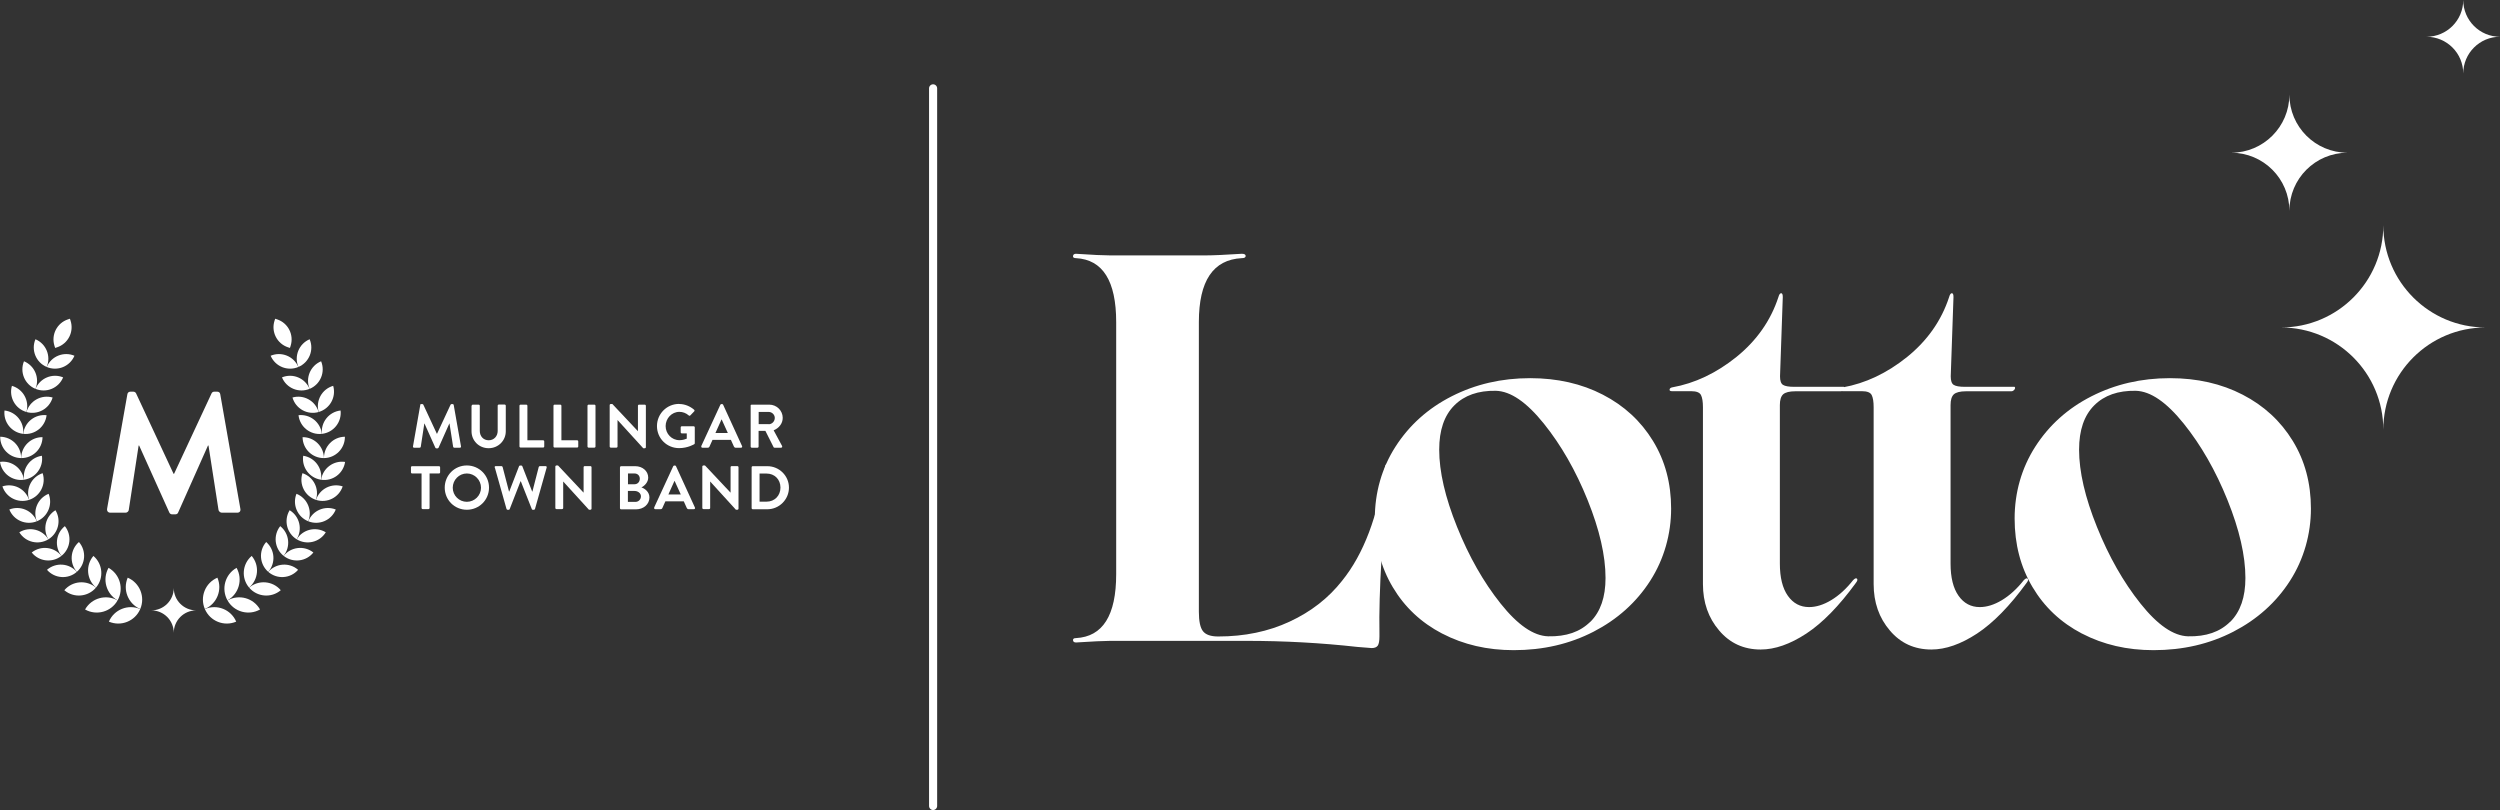 <?xml version="1.0" encoding="UTF-8"?>
<svg id="Layer_2" data-name="Layer 2" xmlns="http://www.w3.org/2000/svg" xmlns:xlink="http://www.w3.org/1999/xlink" viewBox="0 0 308.73 100.03">
  <rect x="0" y="0" width="308.73" height="100.03" fill="#333333" stroke="none"/>
  <defs>
    <style>
      .cls-1 {
        fill: none;
        stroke: #fff;
        stroke-linecap: round;
        stroke-miterlimit: 10;
      }

      .cls-2 {
        fill: #fff;
        stroke-width: 0px;
      }
    </style>
    <symbol id="MTB" viewBox="0 0 177.57 161.62">
      <g>
        <g>
          <g>
            <path class="cls-2" d="M65.71,133.24h0s0,0,0,0c-2.67,6.23.22,13.45,6.46,16.12h0s0,0,0,0c2.67-6.23-.22-13.45-6.46-16.12Z"/>
            <path class="cls-2" d="M72.15,149.4h0s0,0,0,0c-6.23-2.67-13.45.22-16.12,6.46h0s0,0,0,0c6.23,2.67,13.45-.22,16.12-6.46Z"/>
          </g>
          <g>
            <path class="cls-2" d="M55.85,128.18h0s0,0,0,0c-3.33,5.91-1.24,13.4,4.67,16.73h0s0,0,0,0c3.33-5.91,1.24-13.4-4.67-16.73Z"/>
            <path class="cls-2" d="M60.5,144.94h0s0,0,0,0c-5.91-3.33-13.4-1.24-16.73,4.67h0s0,0,0,0c5.91,3.33,13.4,1.24,16.73-4.67Z"/>
          </g>
          <g>
            <path class="cls-2" d="M48.06,122.05h0s0,0,0,0c-4.13,4.87-3.52,12.16,1.34,16.28h0s0,0,0,0c4.13-4.87,3.52-12.16-1.34-16.28Z"/>
            <path class="cls-2" d="M49.38,138.36h0s0,0,0,0c-4.87-4.13-12.16-3.52-16.28,1.34h0s0,0,0,0c4.87,4.13,12.16,3.52,16.28-1.34Z"/>
          </g>
          <g>
            <path class="cls-2" d="M40.61,114.89h0s0,0,0,0c-4.53,3.95-5.01,10.82-1.06,15.35h0s0,0,0,0c4.53-3.95,5.01-10.82,1.06-15.35Z"/>
            <path class="cls-2" d="M39.53,130.26h0s0,0,0,0c-3.95-4.53-10.82-5.01-15.35-1.06h0s0,0,0,0c3.95,4.53,10.82,5.01,15.35,1.06Z"/>
          </g>
          <g>
            <path class="cls-2" d="M33.38,106.72h0s0,0,0,0c-4.7,3.74-5.48,10.58-1.74,15.29h0s0,0,0,0c4.7-3.74,5.48-10.58,1.74-15.29Z"/>
            <path class="cls-2" d="M31.61,122.03h0s0,0,0,0c-3.74-4.7-10.58-5.48-15.29-1.74h0s0,0,0,0c3.74,4.7,10.58,5.48,15.29,1.74Z"/>
          </g>
          <g>
            <path class="cls-2" d="M28.53,98.53h0s0,0,0,0c-5.13,3.13-6.74,9.83-3.61,14.96h0s0,0,0,0c5.13-3.13,6.74-9.83,3.61-14.96Z"/>
            <path class="cls-2" d="M24.9,113.5h0s0,0,0,0c-3.13-5.13-9.83-6.74-14.96-3.61h0s0,0,0,0c3.13,5.13,9.83,6.74,14.96,3.61Z"/>
          </g>
          <g>
            <path class="cls-2" d="M25.02,90.08h0s0,0,0,0c-5.58,2.23-8.29,8.57-6.06,14.14h0s0,0,0,0c5.58-2.23,8.29-8.57,6.06-14.14Z"/>
            <path class="cls-2" d="M18.94,104.23h0s0,0,0,0c-2.23-5.58-8.57-8.29-14.14-6.06h0s0,0,0,0c2.23,5.58,8.57,8.29,14.14,6.06Z"/>
          </g>
          <g>
            <path class="cls-2" d="M21.94,79.47h0s0,0,0,0c-5.71,1.88-8.81,8.02-6.94,13.73h0s0,0,0,0c5.71-1.88,8.81-8.02,6.94-13.73Z"/>
            <path class="cls-2" d="M14.97,93.21h0s0,0,0,0c-1.88-5.71-8.02-8.81-13.73-6.94h0s0,0,0,0c1.88,5.71,8.02,8.81,13.73,6.94Z"/>
          </g>
          <g>
            <path class="cls-2" d="M21.56,70.51h0s0,0,0,0c-5.94.87-10.06,6.4-9.18,12.34h0s0,0,0,0c5.94-.87,10.06-6.4,9.18-12.34Z"/>
            <path class="cls-2" d="M12.34,82.86h0,0C11.47,76.91,5.94,72.8,0,73.67h0,0c.87,5.94,6.4,10.06,12.34,9.18Z"/>
          </g>
          <g>
            <path class="cls-2" d="M21.88,60.94h0s0,0,0,0c-6.01-.06-10.93,4.76-10.99,10.77h0s0,0,0,0c6.01.06,10.93-4.76,10.99-10.77Z"/>
            <path class="cls-2" d="M10.87,71.71h0s0,0,0,0c.06-6.01-4.76-10.93-10.77-10.99h0s0,0,0,0c-.06,6.01,4.76,10.93,10.77,10.99Z"/>
          </g>
          <g>
            <path class="cls-2" d="M23.97,49.64h0s0,0,0,0c-5.97-.67-11.35,3.63-12.02,9.6h0s0,0,0,0c5.97.67,11.35-3.63,12.02-9.6Z"/>
            <path class="cls-2" d="M11.92,59.24h0s0,0,0,0c.67-5.97-3.63-11.35-9.6-12.02h0s0,0,0,0c-.67,5.97,3.63,11.35,9.6,12.02Z"/>
          </g>
          <g>
            <path class="cls-2" d="M27.08,40.54h0s0,0,0,0c-5.78-1.66-11.8,1.68-13.46,7.46h0s0,0,0,0c5.78,1.66,11.8-1.68,13.46-7.46Z"/>
            <path class="cls-2" d="M13.59,47.99h0s0,0,0,0c1.66-5.78-1.68-11.8-7.46-13.46h0s0,0,0,0c-1.66,5.78,1.68,11.8,7.46,13.46Z"/>
          </g>
          <g>
            <path class="cls-2" d="M32.48,30.18h0s0,0,0,0c-5.56-2.29-11.91.36-14.2,5.91h0s0,0,0,0c5.56,2.29,11.91-.36,14.2-5.91Z"/>
            <path class="cls-2" d="M18.25,36.09h0s0,0,0,0c2.29-5.56-.36-11.91-5.91-14.2h0s0,0,0,0c-2.29,5.56.36,11.91,5.91,14.2Z"/>
          </g>
          <g>
            <path class="cls-2" d="M38.31,19.05h0s0,0,0,0c-5.53-2.34-11.92.24-14.26,5.78h0s0,0,0,0c5.53,2.34,11.92-.24,14.26-5.78Z"/>
            <path class="cls-2" d="M24.02,24.82h0s0,0,0,0c2.34-5.53-.24-11.92-5.78-14.26h0s0,0,0,0c-2.34,5.53.24,11.92,5.78,14.26Z"/>
          </g>
          <path class="cls-2" d="M28.06,14.05l.32.98.98-.32c5.71-1.88,8.81-8.02,6.94-13.73l-.32-.98-.98.32c-5.71,1.88-8.81,8.02-6.94,13.73Z"/>
        </g>
        <g>
          <g>
            <path class="cls-2" d="M111.86,133.24h0s0,0,0,0c2.67,6.23-.22,13.45-6.46,16.12h0s0,0,0,0c-2.67-6.23.22-13.45,6.46-16.12Z"/>
            <path class="cls-2" d="M105.42,149.4h0s0,0,0,0c6.23-2.67,13.45.22,16.12,6.46h0s0,0,0,0c-6.23,2.67-13.45-.22-16.12-6.46Z"/>
          </g>
          <g>
            <path class="cls-2" d="M121.72,128.18h0s0,0,0,0c3.33,5.91,1.24,13.4-4.67,16.73h0s0,0,0,0c-3.33-5.91-1.24-13.4,4.67-16.73Z"/>
            <path class="cls-2" d="M117.07,144.94h0s0,0,0,0c5.91-3.33,13.4-1.24,16.73,4.67h0s0,0,0,0c-5.91,3.33-13.4,1.24-16.73-4.67Z"/>
          </g>
          <g>
            <path class="cls-2" d="M129.51,122.05h0s0,0,0,0c4.13,4.87,3.52,12.16-1.34,16.28h0s0,0,0,0c-4.13-4.87-3.52-12.16,1.34-16.28Z"/>
            <path class="cls-2" d="M128.19,138.36h0s0,0,0,0c4.87-4.13,12.16-3.52,16.28,1.34h0s0,0,0,0c-4.87,4.13-12.16,3.52-16.28-1.34Z"/>
          </g>
          <g>
            <path class="cls-2" d="M136.96,114.89h0s0,0,0,0c4.53,3.95,5.01,10.82,1.06,15.35h0s0,0,0,0c-4.53-3.95-5.01-10.82-1.06-15.35Z"/>
            <path class="cls-2" d="M138.04,130.26h0s0,0,0,0c3.95-4.53,10.82-5.01,15.35-1.06h0s0,0,0,0c-3.95,4.53-10.82,5.01-15.35,1.06Z"/>
          </g>
          <g>
            <path class="cls-2" d="M144.19,106.72h0s0,0,0,0c4.7,3.74,5.48,10.58,1.74,15.29h0s0,0,0,0c-4.7-3.74-5.48-10.58-1.74-15.29Z"/>
            <path class="cls-2" d="M145.96,122.03h0s0,0,0,0c3.74-4.7,10.58-5.48,15.29-1.74h0s0,0,0,0c-3.74,4.7-10.58,5.48-15.29,1.74Z"/>
          </g>
          <g>
            <path class="cls-2" d="M149.04,98.53h0s0,0,0,0c5.13,3.13,6.74,9.83,3.61,14.96h0s0,0,0,0c-5.13-3.13-6.74-9.83-3.61-14.96Z"/>
            <path class="cls-2" d="M152.67,113.5h0s0,0,0,0c3.13-5.13,9.83-6.74,14.96-3.61h0s0,0,0,0c-3.13,5.13-9.83,6.74-14.96,3.61Z"/>
          </g>
          <g>
            <path class="cls-2" d="M152.55,90.08h0s0,0,0,0c5.58,2.23,8.29,8.57,6.06,14.14h0s0,0,0,0c-5.58-2.23-8.29-8.57-6.06-14.14Z"/>
            <path class="cls-2" d="M158.63,104.23h0s0,0,0,0c2.23-5.58,8.57-8.29,14.14-6.06h0s0,0,0,0c-2.23,5.58-8.57,8.29-14.14,6.06Z"/>
          </g>
          <g>
            <path class="cls-2" d="M155.63,79.47h0s0,0,0,0c5.71,1.88,8.81,8.02,6.94,13.73h0s0,0,0,0c-5.71-1.88-8.81-8.02-6.94-13.73Z"/>
            <path class="cls-2" d="M162.6,93.21h0s0,0,0,0c1.88-5.71,8.02-8.81,13.73-6.94h0s0,0,0,0c-1.88,5.71-8.02,8.81-13.73,6.94Z"/>
          </g>
          <g>
            <path class="cls-2" d="M156.01,70.51h0s0,0,0,0c5.94.87,10.06,6.4,9.18,12.34h0s0,0,0,0c-5.94-.87-10.06-6.4-9.18-12.34Z"/>
            <path class="cls-2" d="M165.23,82.86h0,0c.87-5.94,6.4-10.06,12.34-9.18h0,0c-.87,5.94-6.4,10.06-12.34,9.18Z"/>
          </g>
          <g>
            <path class="cls-2" d="M155.69,60.94h0s0,0,0,0c6.01-.06,10.93,4.76,10.99,10.77h0s0,0,0,0c-6.01.06-10.93-4.76-10.99-10.77Z"/>
            <path class="cls-2" d="M166.7,71.71h0s0,0,0,0c-.06-6.01,4.76-10.93,10.77-10.99h0s0,0,0,0c.06,6.01-4.76,10.93-10.77,10.99Z"/>
          </g>
          <g>
            <path class="cls-2" d="M153.6,49.64h0s0,0,0,0c5.97-.67,11.35,3.63,12.02,9.6h0s0,0,0,0c-5.97.67-11.35-3.63-12.02-9.6Z"/>
            <path class="cls-2" d="M165.65,59.24h0s0,0,0,0c-.67-5.97,3.63-11.35,9.6-12.02h0s0,0,0,0c.67,5.97-3.63,11.35-9.6,12.02Z"/>
          </g>
          <g>
            <path class="cls-2" d="M150.49,40.54h0s0,0,0,0c5.78-1.66,11.8,1.68,13.46,7.46h0s0,0,0,0c-5.78,1.66-11.8-1.68-13.46-7.46Z"/>
            <path class="cls-2" d="M163.98,47.99h0s0,0,0,0c-1.66-5.78,1.68-11.8,7.46-13.46h0s0,0,0,0c1.66,5.78-1.68,11.8-7.46,13.46Z"/>
          </g>
          <g>
            <path class="cls-2" d="M145.09,30.18h0s0,0,0,0c5.56-2.29,11.91.36,14.2,5.91h0s0,0,0,0c-5.56,2.29-11.91-.36-14.2-5.91Z"/>
            <path class="cls-2" d="M159.32,36.09h0s0,0,0,0c-2.29-5.56.36-11.91,5.91-14.2h0s0,0,0,0c2.29,5.56-.36,11.91-5.91,14.2Z"/>
          </g>
          <g>
            <path class="cls-2" d="M139.26,19.05h0s0,0,0,0c5.53-2.34,11.92.24,14.26,5.78h0s0,0,0,0c-5.53,2.34-11.92-.24-14.26-5.78Z"/>
            <path class="cls-2" d="M153.55,24.82h0s0,0,0,0c-2.34-5.53.24-11.92,5.78-14.26h0s0,0,0,0c2.34,5.53-.24,11.92-5.78,14.26Z"/>
          </g>
          <path class="cls-2" d="M149.51,14.05l-.32.98-.98-.32c-5.71-1.88-8.81-8.02-6.94-13.73L141.59,0l.98.32c5.71,1.88,8.81,8.02,6.94,13.73Z"/>
        </g>
        <path class="cls-2" d="M65.55,38.85c.09-.7.61-1.32,1.58-1.32h1.4c.7,0,1.23.35,1.49.88l19.29,41.39h.26l19.29-41.39c.26-.53.7-.88,1.49-.88h1.4c.97,0,1.49.61,1.58,1.32l10.35,58.93c.26,1.23-.44,2.02-1.58,2.02h-7.98c-.79,0-1.49-.7-1.67-1.32l-5.17-33.24h-.26l-15.35,34.46c-.18.53-.7.96-1.49.96h-1.58c-.79,0-1.23-.44-1.49-.96l-15.52-34.46h-.26l-5.09,33.24c-.09.61-.79,1.32-1.58,1.32h-7.89c-1.14,0-1.84-.79-1.67-2.02l10.44-58.93Z"/>
        <path class="cls-2" d="M100.96,150.07h0c-6.38,0-11.55-5.17-11.55-11.55h0c0,6.38-5.17,11.55-11.55,11.55h0c6.38,0,11.55,5.17,11.55,11.55h0c0-6.38,5.17-11.55,11.55-11.55Z"/>
      </g>
    </symbol>
  </defs>
  <g id="Design">
    <g>
      <g>
        <path class="cls-2" d="M132.88,79.34c-.23,0-.35-.09-.37-.27-.02-.18.1-.27.37-.27,3.31-.18,4.96-2.81,4.96-7.89v-31.14c0-5.08-1.66-7.71-4.96-7.89-.27,0-.4-.09-.37-.27.02-.18.15-.27.37-.27,2.04.14,3.45.2,4.22.2h11.76c.95,0,2.45-.07,4.49-.2.32,0,.48.09.48.27s-.16.27-.48.27c-3.54.18-5.3,2.81-5.3,7.89v35.77c0,1.18.17,1.98.51,2.41.34.43.96.65,1.87.65,3.26,0,6.21-.61,8.84-1.84,2.63-1.22,4.78-2.9,6.46-5.03,2.67-3.31,4.44-7.98,5.3-14.01.04-.32.16-.46.34-.44.18.02.25.17.2.44-.41,3.49-.73,7.15-.95,10.98-.23,3.83-.32,6.99-.27,9.49v.41c0,.54-.07.92-.2,1.12-.14.2-.39.31-.75.31l-1.77-.14c-4.49-.5-9.04-.75-13.67-.75h-16.86c-.77,0-2.18.07-4.22.2Z"/>
        <path class="cls-2" d="M178.11,78.25c-2.61-1.36-4.65-3.27-6.12-5.75-1.47-2.47-2.21-5.29-2.21-8.47s.85-6.22,2.55-8.87c1.7-2.65,4.01-4.73,6.94-6.22s6.15-2.24,9.69-2.24c3.35,0,6.35.68,8.98,2.04,2.63,1.36,4.69,3.26,6.19,5.71,1.5,2.45,2.24,5.24,2.24,8.36s-.86,6.23-2.58,8.91c-1.72,2.68-4.06,4.77-7,6.29-2.95,1.52-6.23,2.28-9.86,2.28-3.26,0-6.2-.68-8.81-2.04ZM196.4,76.79c1.25-1.25,1.87-3.05,1.87-5.41,0-2.76-.74-5.97-2.21-9.62-1.47-3.65-3.28-6.8-5.41-9.45-2.13-2.65-4.1-4-5.92-4.05-2.18-.04-3.89.56-5.13,1.8-1.25,1.25-1.87,3.07-1.87,5.47,0,2.72.74,5.91,2.21,9.55,1.47,3.65,3.26,6.8,5.37,9.45,2.11,2.65,4.07,4,5.88,4.05,2.22.05,3.95-.55,5.2-1.8Z"/>
        <path class="cls-2" d="M212.31,77.87c-1.34-1.56-2.01-3.48-2.01-5.75v-21.83c0-.68-.08-1.18-.24-1.5-.16-.32-.56-.48-1.19-.48h-2.38c-.23,0-.33-.07-.31-.2.02-.14.12-.23.31-.27,2.81-.5,5.46-1.76,7.96-3.77,2.49-2.02,4.22-4.48,5.17-7.38.09-.32.2-.48.34-.48s.2.16.2.48l-.34,9.79c0,.54.12.9.37,1.05.25.16.71.24,1.39.24h6.12s.07.05.07.14-.05.18-.14.27c-.09.09-.2.14-.34.14h-5.58c-.73,0-1.22.13-1.5.37-.27.25-.41.69-.41,1.33v19.58c0,1.72.33,3.05.99,3.98.66.93,1.53,1.39,2.62,1.39.86,0,1.77-.28,2.72-.85.95-.57,1.86-1.39,2.72-2.48.23-.23.38-.28.48-.17.09.11.04.28-.14.51-2.08,2.86-4.12,4.94-6.12,6.26-2,1.31-3.88,1.97-5.64,1.97-2.09,0-3.8-.78-5.13-2.35Z"/>
        <path class="cls-2" d="M233.39,77.87c-1.34-1.56-2.01-3.48-2.01-5.75v-21.83c0-.68-.08-1.18-.24-1.5-.16-.32-.56-.48-1.19-.48h-2.38c-.23,0-.33-.07-.31-.2.02-.14.12-.23.31-.27,2.81-.5,5.46-1.76,7.96-3.77,2.49-2.02,4.22-4.48,5.17-7.38.09-.32.2-.48.34-.48s.2.16.2.48l-.34,9.79c0,.54.12.9.37,1.05.25.16.71.24,1.39.24h6.12s.07.05.07.14-.05.18-.14.27c-.09.09-.2.14-.34.14h-5.58c-.73,0-1.22.13-1.5.37-.27.25-.41.69-.41,1.33v19.58c0,1.72.33,3.05.99,3.98.66.93,1.53,1.39,2.62,1.39.86,0,1.77-.28,2.72-.85.95-.57,1.86-1.39,2.72-2.48.23-.23.38-.28.48-.17.09.11.04.28-.14.51-2.08,2.86-4.12,4.94-6.12,6.26-2,1.31-3.88,1.97-5.64,1.97-2.09,0-3.8-.78-5.13-2.35Z"/>
        <path class="cls-2" d="M257.12,78.25c-2.61-1.36-4.65-3.27-6.12-5.75-1.47-2.47-2.21-5.29-2.21-8.47s.85-6.22,2.55-8.87c1.7-2.65,4.01-4.73,6.94-6.22s6.15-2.24,9.69-2.24c3.35,0,6.35.68,8.98,2.04,2.63,1.36,4.69,3.26,6.19,5.71,1.5,2.45,2.24,5.24,2.24,8.36s-.86,6.23-2.58,8.91c-1.72,2.68-4.06,4.77-7,6.29-2.95,1.52-6.23,2.28-9.86,2.28-3.26,0-6.2-.68-8.81-2.04ZM275.42,76.79c1.25-1.25,1.87-3.05,1.87-5.41,0-2.76-.74-5.97-2.21-9.62-1.47-3.65-3.28-6.8-5.41-9.45-2.13-2.65-4.1-4-5.92-4.05-2.18-.04-3.89.56-5.13,1.8-1.25,1.25-1.87,3.07-1.87,5.47,0,2.72.74,5.91,2.21,9.55,1.47,3.65,3.26,6.8,5.37,9.45,2.11,2.65,4.07,4,5.88,4.05,2.22.05,3.95-.55,5.2-1.8Z"/>
      </g>
      <g>
        <use width="177.57" height="161.62" transform="translate(0 39.36) scale(.24)" xlink:href="#MTB"/>
        <g>
          <path class="cls-2" d="M51.89,50.01c0-.06.05-.11.14-.11h.12c.06,0,.11.03.13.08l1.67,3.59h.02l1.67-3.59s.06-.08.13-.08h.12c.08,0,.13.05.14.11l.9,5.11c.02.11-.04.17-.14.17h-.69c-.07,0-.13-.06-.14-.11l-.45-2.88h-.02l-1.33,2.99s-.06.08-.13.08h-.14c-.07,0-.11-.04-.13-.08l-1.34-2.99h-.02l-.44,2.88c0,.05-.07.11-.14.11h-.68c-.1,0-.16-.07-.14-.17l.9-5.11Z"/>
          <path class="cls-2" d="M58.25,50.11c0-.08.07-.14.14-.14h.72c.08,0,.14.07.14.14v3.11c0,.65.44,1.15,1.1,1.15s1.11-.51,1.11-1.15v-3.12c0-.08.06-.14.14-.14h.72c.08,0,.14.07.14.14v3.16c0,1.15-.92,2.09-2.12,2.09s-2.11-.94-2.11-2.09v-3.16Z"/>
          <path class="cls-2" d="M64.15,50.11c0-.08.06-.14.14-.14h.7c.08,0,.14.07.14.14v4.26h1.94c.08,0,.14.07.14.14v.62c0,.08-.06.14-.14.14h-2.78c-.08,0-.14-.07-.14-.14v-5.03Z"/>
          <path class="cls-2" d="M68.35,50.11c0-.08.06-.14.14-.14h.7c.08,0,.14.07.14.14v4.26h1.94c.08,0,.14.07.14.14v.62c0,.08-.06.14-.14.14h-2.78c-.08,0-.14-.07-.14-.14v-5.03Z"/>
          <path class="cls-2" d="M72.55,50.11c0-.08.07-.14.14-.14h.71c.08,0,.14.07.14.14v5.03c0,.08-.07.14-.14.14h-.71c-.08,0-.14-.07-.14-.14v-5.03Z"/>
          <path class="cls-2" d="M75.29,50.03c0-.08.07-.14.14-.14h.19l3.16,3.36h0v-3.14c0-.08.06-.14.14-.14h.7c.08,0,.14.07.14.14v5.11c0,.08-.07.14-.14.14h-.18l-3.18-3.49h0v3.27c0,.08-.06.14-.14.14h-.69c-.08,0-.14-.07-.14-.14v-5.11Z"/>
          <path class="cls-2" d="M83.87,49.89c.68,0,1.34.27,1.85.71.06.06.07.15,0,.21l-.47.49c-.06.06-.13.06-.2,0-.33-.29-.73-.44-1.15-.44-.95,0-1.7.81-1.7,1.76s.75,1.74,1.71,1.74c.43,0,.75-.13.9-.19v-.65h-.61c-.08,0-.14-.06-.14-.14v-.6c0-.08.06-.14.14-.14h1.46c.08,0,.14.07.14.14v1.95c0,.06-.03.1-.06.12,0,0-.78.49-1.88.49-1.51,0-2.73-1.2-2.73-2.72s1.22-2.74,2.73-2.74Z"/>
          <path class="cls-2" d="M86.6,55.09l2.36-5.11s.06-.08.13-.08h.08c.08,0,.11.04.13.08l2.34,5.11c.05.1-.02.2-.13.2h-.66c-.11,0-.17-.05-.22-.15l-.37-.82h-2.27l-.37.82c-.03.08-.1.15-.22.15h-.66c-.11,0-.17-.1-.13-.2ZM89.88,53.47l-.76-1.67h-.02l-.75,1.67h1.53Z"/>
          <path class="cls-2" d="M92.69,50.11c0-.08.06-.14.14-.14h2.17c.91,0,1.66.73,1.66,1.63,0,.7-.46,1.27-1.12,1.54l1.04,1.93c.05.1,0,.22-.13.22h-.8c-.07,0-.11-.04-.12-.07l-1.01-2.01h-.84v1.94c0,.08-.07.14-.14.14h-.7c-.08,0-.14-.07-.14-.14v-5.03ZM94.93,52.39c.4,0,.75-.35.75-.78,0-.4-.35-.74-.75-.74h-1.24v1.51h1.24Z"/>
          <path class="cls-2" d="M52.05,58.47h-1.16c-.08,0-.14-.07-.14-.14v-.62c0-.08.06-.14.14-.14h3.32c.08,0,.14.07.14.14v.62c0,.08-.06.14-.14.14h-1.16v4.26c0,.08-.07.14-.14.14h-.71c-.08,0-.14-.07-.14-.14v-4.26Z"/>
          <path class="cls-2" d="M57.65,57.48c1.52,0,2.74,1.22,2.74,2.74s-1.22,2.73-2.74,2.73-2.73-1.21-2.73-2.73,1.21-2.74,2.73-2.74ZM57.65,61.97c.96,0,1.75-.78,1.75-1.74s-.79-1.76-1.75-1.76-1.74.8-1.74,1.76.78,1.74,1.74,1.74Z"/>
          <path class="cls-2" d="M61.09,57.74c-.03-.11.03-.18.14-.18h.7c.06,0,.12.05.14.11l.79,3.03h.03l1.21-3.13s.05-.08.13-.08h.14c.08,0,.11.04.13.08l1.22,3.13h.03l.78-3.03c.01-.05.08-.11.14-.11h.7c.11,0,.17.08.14.18l-1.44,5.11c-.02.06-.08.11-.14.11h-.12c-.07,0-.11-.04-.13-.08l-1.36-3.44h-.04l-1.34,3.44s-.05.08-.13.08h-.12c-.06,0-.12-.05-.14-.11l-1.44-5.11Z"/>
          <path class="cls-2" d="M68.58,57.62c0-.08.07-.14.14-.14h.19l3.16,3.36h0v-3.14c0-.08.06-.14.14-.14h.7c.08,0,.14.07.14.14v5.11c0,.08-.07.14-.14.14h-.18l-3.18-3.49h0v3.27c0,.08-.06.14-.14.14h-.69c-.08,0-.14-.07-.14-.14v-5.11Z"/>
          <path class="cls-2" d="M76.57,57.71c0-.08.06-.14.14-.14h1.74c.9,0,1.6.61,1.6,1.41,0,.59-.48,1.04-.84,1.21.4.13.99.54.99,1.24,0,.85-.73,1.47-1.66,1.47h-1.84c-.08,0-.14-.07-.14-.14v-5.03ZM78.36,59.8c.39,0,.65-.3.65-.68s-.27-.65-.65-.65h-.81v1.33h.81ZM78.47,61.98c.38,0,.68-.3.68-.69s-.38-.66-.78-.66h-.83v1.35h.92Z"/>
          <path class="cls-2" d="M80.78,62.68l2.36-5.11s.06-.08.13-.08h.08c.08,0,.11.04.13.08l2.34,5.11c.05.1-.02.2-.13.2h-.66c-.11,0-.17-.05-.22-.15l-.37-.82h-2.27l-.37.82c-.03.08-.1.15-.22.15h-.66c-.11,0-.17-.1-.13-.2ZM84.07,61.06l-.76-1.67h-.02l-.75,1.67h1.53Z"/>
          <path class="cls-2" d="M86.73,57.62c0-.08.07-.14.14-.14h.19l3.16,3.36h0v-3.14c0-.08.06-.14.14-.14h.7c.08,0,.14.07.14.14v5.11c0,.08-.07.14-.14.14h-.18l-3.18-3.49h0v3.27c0,.08-.06.14-.14.14h-.69c-.08,0-.14-.07-.14-.14v-5.11Z"/>
          <path class="cls-2" d="M92.82,57.71c0-.08.06-.14.14-.14h1.8c1.47,0,2.67,1.19,2.67,2.65s-1.2,2.67-2.67,2.67h-1.8c-.08,0-.14-.07-.14-.14v-5.03ZM94.67,61.95c.99,0,1.71-.74,1.71-1.74s-.72-1.73-1.71-1.73h-.87v3.47h.87Z"/>
        </g>
      </g>
      <path class="cls-2" d="M289.9,18.86h0c-3.97,0-7.18-3.21-7.18-7.18h0c0,3.97-3.21,7.18-7.18,7.18h0c3.97,0,7.18,3.21,7.18,7.18h0c0-3.97,3.21-7.18,7.18-7.18Z"/>
      <path class="cls-2" d="M306.95,40.44h0c-6.97,0-12.63-5.65-12.63-12.63h0c0,6.97-5.65,12.63-12.63,12.63h0c6.97,0,12.63,5.65,12.63,12.63h0c0-6.97,5.65-12.63,12.63-12.63Z"/>
      <path class="cls-2" d="M308.73,4.54h0c-2.51,0-4.54-2.03-4.54-4.54h0c0,2.51-2.03,4.54-4.54,4.54h0c2.51,0,4.54,2.03,4.54,4.54h0c0-2.51,2.03-4.54,4.54-4.54Z"/>
      <line class="cls-1" x1="115.23" y1="10.91" x2="115.23" y2="99.53"/>
    </g>
  </g>
</svg>